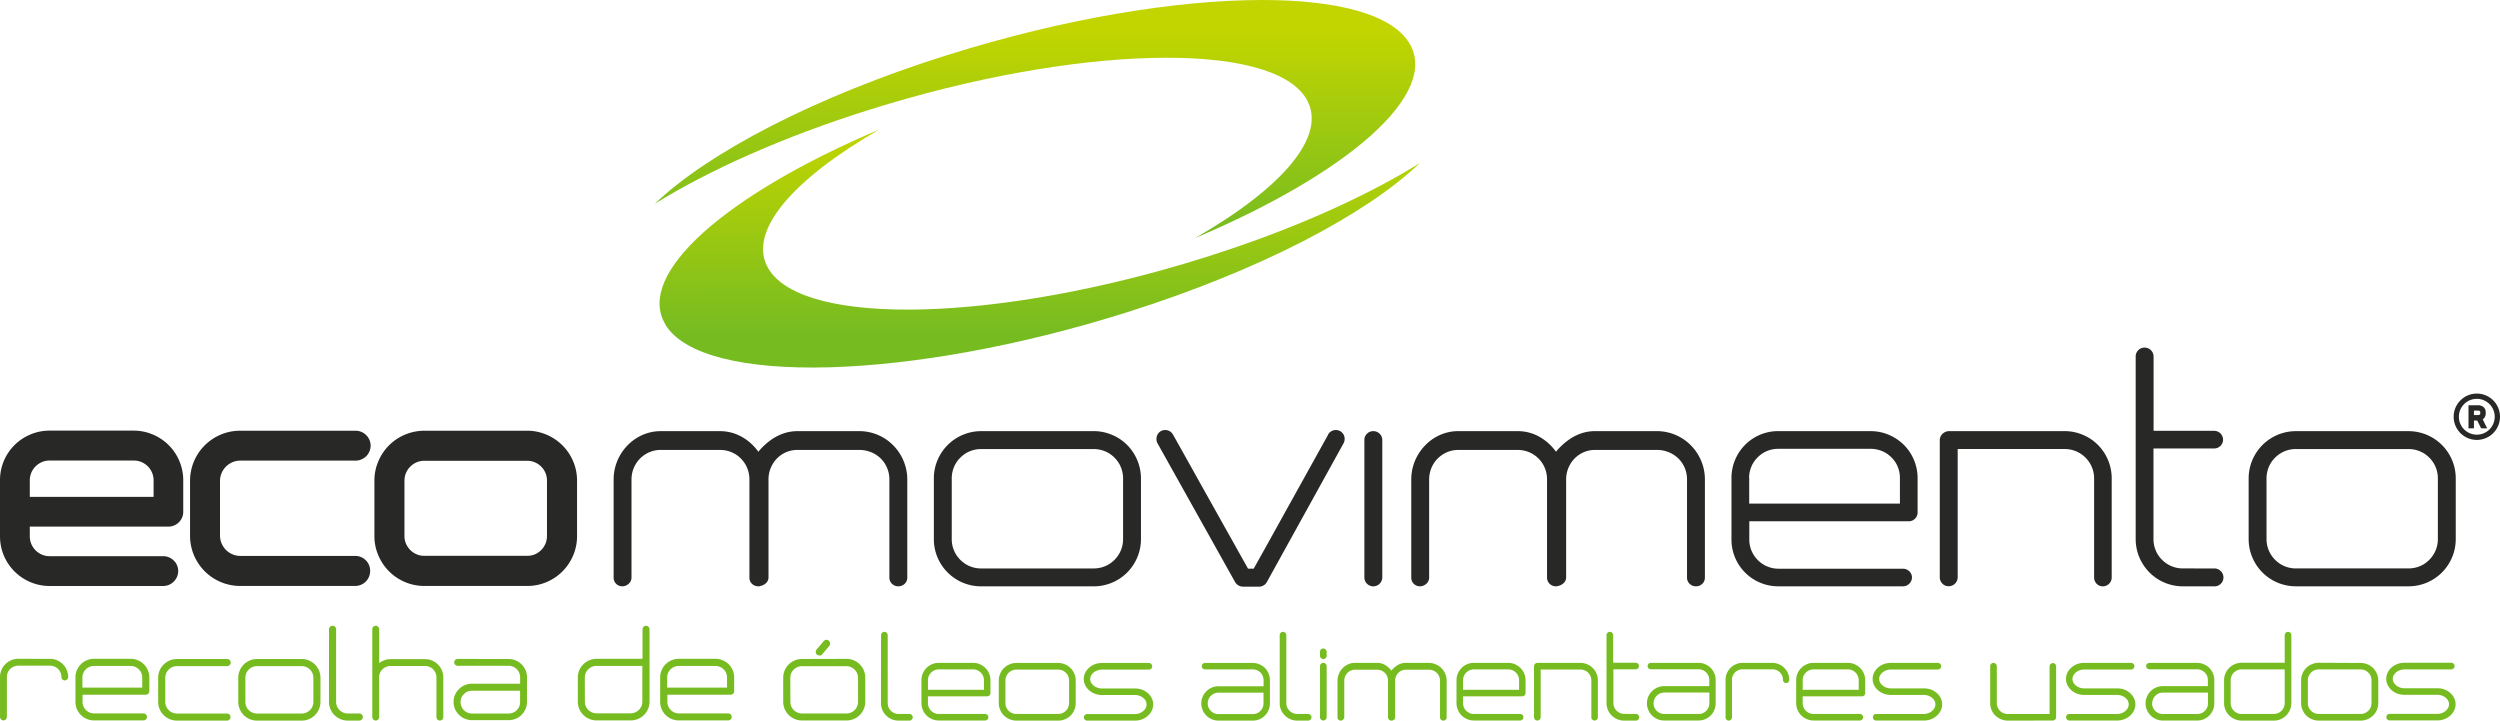 <?xml version="1.0" encoding="UTF-8" standalone="no"?>
<svg
   id="Layer_1"
   data-name="Layer 1"
   viewBox="0 0 875.05 252.238"
   version="1.1"
   sodipodi:docname="logo.svg"
   width="875.05"
   height="252.238"
   inkscape:version="1.2.1 (9c6d41e410, 2022-07-14)"
   xmlns:inkscape="http://www.inkscape.org/namespaces/inkscape"
   xmlns:sodipodi="http://sodipodi.sourceforge.net/DTD/sodipodi-0.dtd"
   xmlns:xlink="http://www.w3.org/1999/xlink"
   xmlns="http://www.w3.org/2000/svg"
   xmlns:svg="http://www.w3.org/2000/svg">
  <sodipodi:namedview
     id="namedview37"
     pagecolor="#505050"
     bordercolor="#ffffff"
     borderopacity="1"
     inkscape:showpageshadow="0"
     inkscape:pageopacity="0"
     inkscape:pagecheckerboard="true"
     inkscape:deskcolor="#505050"
     showgrid="false"
     showborder="true"
     inkscape:zoom="0.775"
     inkscape:cx="416.12903"
     inkscape:cy="310.96774"
     inkscape:window-width="1920"
     inkscape:window-height="1017"
     inkscape:window-x="-8"
     inkscape:window-y="-8"
     inkscape:window-maximized="1"
     inkscape:current-layer="Layer_1" />
  <defs
     id="defs16">
    <style
       id="style2">.cls-1{fill:none;}.cls-2{fill:#76bc21;}.cls-3,.cls-4{fill:#282827;}.cls-3{fill-rule:evenodd;}.cls-5{clip-path:url(#clip-path);}.cls-6{fill:url(#linear-gradient);}.cls-7{clip-path:url(#clip-path-2);}.cls-8{fill:url(#linear-gradient-2);}</style>
    <clipPath
       id="clip-path">
      <path
         class="cls-1"
         d="m 434.19,433.13 c -46.62,14.66 -83.79,34.2 -102.54,52.11 19.08,-11.83 45,-23.47 75.19,-32.94 71.89,-22.62 140.31,-24.38 152.8,-3.94 7.82,12.8 -8.17,31.29 -38.89,48.87 53.69,-22.67 85.82,-50.58 75,-68.27 -6.16,-10.08 -25.22,-15.06 -51.53,-15.06 -30,0 -69.51,6.49 -110,19.23"
         id="path4" />
    </clipPath>
    <linearGradient
       id="linear-gradient"
       x1="282.13"
       y1="695.47"
       x2="286.73"
       y2="695.47"
       gradientTransform="matrix(0,-15.56,-15.56,0,11288.13,4886.12)"
       gradientUnits="userSpaceOnUse">
      <stop
         offset="0"
         stop-color="#76bc21"
         id="stop7" />
      <stop
         offset="1"
         stop-color="#c2d500"
         id="stop9" />
    </linearGradient>
    <clipPath
       id="clip-path-2">
      <path
         class="cls-1"
         d="m 335.38,527.55 c 13.24,21.59 85.62,19.64 161.62,-4.36 46.6,-14.71 83.75,-34.3 102.47,-52.23 -19.06,11.85 -45,23.52 -75.14,33 -71.87,22.7 -140.28,24.55 -152.79,4.12 -7.84,-12.79 8.13,-31.29 38.83,-48.91 -53.67,22.73 -85.77,50.68 -74.94,68.35"
         id="path12" />
    </clipPath>
    <linearGradient
       id="linear-gradient-2"
       x1="280.41"
       y1="695.78"
       x2="285.02"
       y2="695.78"
       gradientTransform="matrix(0,-15.55,-15.55,0,11281.73,4891.29)"
       xlink:href="#linear-gradient" />
    <linearGradient
       inkscape:collect="always"
       xlink:href="#linear-gradient"
       id="linearGradient143"
       gradientUnits="userSpaceOnUse"
       gradientTransform="matrix(0,-15.56,-15.56,0,11288.13,4886.12)"
       x1="282.13"
       y1="695.47"
       x2="286.73"
       y2="695.47" />
  </defs>
  <path
     class="cls-2"
     d="m 290.13,224.26 a 1.26,1.26 0 0 0 -1.83,0.17 l -2.44,2.86 a 1.29,1.29 0 0 0 -0.29,0.6 1.33,1.33 0 0 0 0,0.66 1.23,1.23 0 0 0 0.37,0.56 1.49,1.49 0 0 0 0.61,0.29 1.38,1.38 0 0 0 0.67,0 1.17,1.17 0 0 0 0.55,-0.37 l 2.44,-2.86 a 1.42,1.42 0 0 0 0.32,-1 1.31,1.31 0 0 0 -0.44,-0.89 m -13.47,12.93 a 3.92,3.92 0 0 1 0.55,-2 4,4 0 0 1 1.47,-1.46 3.84,3.84 0 0 1 2,-0.56 h 15.67 a 3.84,3.84 0 0 1 2,0.56 4.11,4.11 0 0 1 1.47,1.46 4,4 0 0 1 0.55,2 v 8.45 a 4,4 0 0 1 -0.55,2.05 4.11,4.11 0 0 1 -1.47,1.46 4,4 0 0 1 -2,0.56 h -15.59 a 4.12,4.12 0 0 1 -3.51,-2 3.93,3.93 0 0 1 -0.55,-2.05 z m 4.06,-6.55 a 6.34,6.34 0 0 0 -2.54,0.52 6.52,6.52 0 0 0 -4,6 v 8.45 a 6.74,6.74 0 0 0 0.51,2.55 6.59,6.59 0 0 0 6,4 h 15.67 a 6.57,6.57 0 0 0 4.63,-1.93 6.57,6.57 0 0 0 1.92,-4.63 v -8.45 a 6.48,6.48 0 0 0 -0.52,-2.54 6.79,6.79 0 0 0 -1.4,-2.09 6.67,6.67 0 0 0 -2.09,-1.4 6.34,6.34 0 0 0 -2.54,-0.52 z m -47.16,6.44 a 4,4 0 0 1 0.55,-2 4.31,4.31 0 0 1 1.46,-1.45 4.05,4.05 0 0 1 2,-0.55 h 12.89 a 4.11,4.11 0 0 1 2.05,0.55 4.31,4.31 0 0 1 1.46,1.45 4.21,4.21 0 0 1 0.55,2 v 3.58 h -20.96 z m 4.06,-6.5 a 6.14,6.14 0 0 0 -2.54,0.52 6.31,6.31 0 0 0 -2.07,1.38 6.44,6.44 0 0 0 -1.39,2.08 6.2,6.2 0 0 0 -0.51,2.52 v 8.55 a 6.25,6.25 0 0 0 0.51,2.53 6.54,6.54 0 0 0 1.39,2.08 6.51,6.51 0 0 0 4.61,1.9 h 17.28 a 1.25,1.25 0 0 0 0.87,-0.36 1.19,1.19 0 0 0 0.38,-0.88 1.17,1.17 0 0 0 -0.38,-0.86 1.24,1.24 0 0 0 -0.87,-0.35 h -17.25 a 4.05,4.05 0 0 1 -2,-0.55 4.28,4.28 0 0 1 -1.46,-1.47 4,4 0 0 1 -0.55,-2 v -2.53 h 22.13 a 1.18,1.18 0 0 0 0.88,-0.36 1.16,1.16 0 0 0 0.36,-0.88 v -4.82 a 6.37,6.37 0 0 0 -0.51,-2.52 6.46,6.46 0 0 0 -1.4,-2.08 6.36,6.36 0 0 0 -2.08,-1.38 6,6 0 0 0 -2.51,-0.52 z m -32.88,6.55 a 4.05,4.05 0 0 1 2,-3.5 3.9,3.9 0 0 1 2,-0.56 h 16.13 v 12.51 a 3.94,3.94 0 0 1 -0.57,2.05 4,4 0 0 1 -1.46,1.46 4.17,4.17 0 0 1 -2.08,0.56 h -12 a 4.09,4.09 0 0 1 -2,-0.56 4.08,4.08 0 0 1 -2,-3.51 z m 20.2,-16.91 v 10.36 h -16.1 a 6.39,6.39 0 0 0 -2.55,0.52 6.57,6.57 0 0 0 -2.08,1.4 6.51,6.51 0 0 0 -1.92,4.63 v 8.45 a 6.74,6.74 0 0 0 0.51,2.55 6.49,6.49 0 0 0 1.41,2.08 6.52,6.52 0 0 0 4.63,1.93 h 12 a 6.55,6.55 0 0 0 2.54,-0.52 6.64,6.64 0 0 0 2.09,-1.41 6.46,6.46 0 0 0 1.4,-2.08 6.56,6.56 0 0 0 0.52,-2.55 v -25.32 a 1.23,1.23 0 0 0 -1.25,-1.24 1.1,1.1 0 0 0 -0.84,0.36 1.17,1.17 0 0 0 -0.35,0.88 m -63.72,25.49 a 3.9,3.9 0 0 1 0.54,-2 4,4 0 0 1 3.48,-2 h 16.83 v 4 a 3.93,3.93 0 0 1 -0.54,2 4.16,4.16 0 0 1 -1.43,1.43 4.05,4.05 0 0 1 -2,0.54 h -12.88 a 4,4 0 0 1 -2,-0.54 4.08,4.08 0 0 1 -1.43,-1.43 3.93,3.93 0 0 1 -0.54,-2 m -1,-15.13 a 1.21,1.21 0 0 0 -0.88,0.35 1.22,1.22 0 0 0 -0.36,0.85 1.21,1.21 0 0 0 1.24,1.2 h 17.83 a 4,4 0 0 1 2,0.55 4.08,4.08 0 0 1 1.45,1.44 4,4 0 0 1 0.55,2 v 2.28 h -16.82 a 6.4,6.4 0 0 0 -2.52,0.5 6.64,6.64 0 0 0 -2.05,1.37 6.39,6.39 0 0 0 -1.38,2 6.11,6.11 0 0 0 -0.52,2.5 6.26,6.26 0 0 0 0.51,2.49 6.16,6.16 0 0 0 1.37,2 6.37,6.37 0 0 0 4.55,1.9 h 12.89 a 6.52,6.52 0 0 0 2.49,-0.51 6.4,6.4 0 0 0 3.39,-3.42 6.24,6.24 0 0 0 0.5,-2.5 v -8.54 a 6.32,6.32 0 0 0 -0.5,-2.51 6.43,6.43 0 0 0 -5.92,-3.92 z m -27.53,6.46 a 3.94,3.94 0 0 1 2,-3.44 4,4 0 0 1 2,-0.54 h 12.1 a 4,4 0 0 1 2,0.54 3.94,3.94 0 0 1 1.42,1.42 3.81,3.81 0 0 1 0.55,2 V 251 a 1.24,1.24 0 0 0 0.36,0.86 1.2,1.2 0 0 0 1.69,0 1.24,1.24 0 0 0 0.36,-0.86 v -13.9 a 6.35,6.35 0 0 0 -0.51,-2.5 6.26,6.26 0 0 0 -1.37,-2 6.18,6.18 0 0 0 -2,-1.37 6,6 0 0 0 -2.49,-0.52 h -12.1 a 6,6 0 0 0 -2.13,0.38 6.85,6.85 0 0 0 -1.85,1 v -11.85 a 1.15,1.15 0 0 0 -0.36,-0.85 1.12,1.12 0 0 0 -0.84,-0.35 1.19,1.19 0 0 0 -0.86,0.35 1.22,1.22 0 0 0 -0.35,0.85 v 30.75 a 1.2,1.2 0 0 0 1.21,1.21 1.21,1.21 0 0 0 1.2,-1.21 z m -17.54,8.57 a 6.75,6.75 0 0 0 0.52,2.55 6.57,6.57 0 0 0 6,4 h 4.11 a 1.26,1.26 0 0 0 0.86,-0.38 1.24,1.24 0 0 0 0.38,-0.86 1.27,1.27 0 0 0 -0.38,-0.88 1.25,1.25 0 0 0 -0.86,-0.37 h -4.11 a 4.05,4.05 0 0 1 -2,-0.56 3.93,3.93 0 0 1 -1.46,-1.46 4,4 0 0 1 -0.56,-2.05 v -25.38 a 1.23,1.23 0 0 0 -0.37,-0.88 1.19,1.19 0 0 0 -0.87,-0.36 1.15,1.15 0 0 0 -0.88,0.36 1.19,1.19 0 0 0 -0.37,0.88 z m -29.26,-8.45 a 4.08,4.08 0 0 1 0.55,-2.05 4.14,4.14 0 0 1 1.46,-1.45 3.9,3.9 0 0 1 2.05,-0.56 h 15.67 a 3.9,3.9 0 0 1 2.05,0.56 4.06,4.06 0 0 1 1.46,1.45 4,4 0 0 1 0.55,2.05 v 8.45 a 3.93,3.93 0 0 1 -0.55,2.05 4,4 0 0 1 -1.46,1.46 4.09,4.09 0 0 1 -2.05,0.56 H 89.95 a 4.08,4.08 0 0 1 -3.51,-2 4,4 0 0 1 -0.55,-2.05 z m 4.06,-6.55 a 6.37,6.37 0 0 0 -2.54,0.52 6.51,6.51 0 0 0 -2.09,1.4 6.62,6.62 0 0 0 -1.4,2.09 6.48,6.48 0 0 0 -0.52,2.54 v 8.45 a 6.56,6.56 0 0 0 0.52,2.55 6.46,6.46 0 0 0 1.4,2.08 6.57,6.57 0 0 0 4.63,1.93 h 15.67 a 6.57,6.57 0 0 0 6.55,-6.56 v -8.45 a 6.48,6.48 0 0 0 -0.52,-2.54 6.62,6.62 0 0 0 -1.4,-2.09 6.51,6.51 0 0 0 -2.09,-1.4 6.34,6.34 0 0 0 -2.54,-0.52 z m -28,0 a 6.53,6.53 0 0 0 -2.58,0.52 6.88,6.88 0 0 0 -2.09,1.41 6.51,6.51 0 0 0 -1.92,4.66 v 8.37 a 6.51,6.51 0 0 0 1.92,4.67 6.88,6.88 0 0 0 2.09,1.41 6.71,6.71 0 0 0 2.58,0.52 h 17.5 a 1.25,1.25 0 0 0 0.88,-2.13 1.21,1.21 0 0 0 -0.88,-0.36 h -17.5 a 4.2,4.2 0 0 1 -2.08,-0.56 4.09,4.09 0 0 1 -1.46,-1.46 4,4 0 0 1 -0.56,-2.09 v -8.37 a 3.92,3.92 0 0 1 0.57,-2.08 4.11,4.11 0 0 1 1.47,-1.46 3.91,3.91 0 0 1 2.06,-0.56 h 17.57 a 1.28,1.28 0 0 0 1.25,-1.25 1.29,1.29 0 0 0 -0.37,-0.88 1.21,1.21 0 0 0 -0.88,-0.36 z m -33.1,6.43 a 4.11,4.11 0 0 1 0.55,-2 4.25,4.25 0 0 1 1.47,-1.45 4,4 0 0 1 2,-0.55 h 12.85 a 4.15,4.15 0 0 1 2.06,0.55 4.28,4.28 0 0 1 1.45,1.45 4,4 0 0 1 0.55,2 v 3.58 h -20.93 z m 4.06,-6.5 a 6.13,6.13 0 0 0 -2.53,0.52 6.21,6.21 0 0 0 -2.07,1.38 6.46,6.46 0 0 0 -1.4,2.08 6.37,6.37 0 0 0 -0.5,2.52 v 8.55 a 6.42,6.42 0 0 0 0.5,2.53 6.5,6.5 0 0 0 3.47,3.47 6.64,6.64 0 0 0 2.53,0.51 h 17.29 a 1.27,1.27 0 0 0 0.87,-0.36 1.22,1.22 0 0 0 0.37,-0.88 1.19,1.19 0 0 0 -0.37,-0.86 1.26,1.26 0 0 0 -0.87,-0.35 h -17.29 a 4,4 0 0 1 -2,-0.55 4.22,4.22 0 0 1 -1.47,-1.47 4,4 0 0 1 -0.55,-2 v -2.53 h 22.13 a 1.22,1.22 0 0 0 0.89,-0.36 1.24,1.24 0 0 0 0.36,-0.88 v -4.82 a 6.38,6.38 0 0 0 -0.52,-2.52 6.31,6.31 0 0 0 -1.4,-2.08 6.42,6.42 0 0 0 -2.07,-1.38 6.08,6.08 0 0 0 -2.52,-0.52 z m -26.57,0 a 6,6 0 0 0 -2.46,0.51 6.16,6.16 0 0 0 -2,1.36 6.25,6.25 0 0 0 -1.87,4.47 v 14 a 1.28,1.28 0 0 0 0.35,0.86 1.21,1.21 0 0 0 1.7,0 1.19,1.19 0 0 0 0.35,-0.86 v -14 a 3.94,3.94 0 0 1 2,-3.41 4,4 0 0 1 2,-0.53 H 17.52 a 4.12,4.12 0 0 1 2,0.53 3.9,3.9 0 0 1 1.43,1.42 3.8,3.8 0 0 1 0.54,2 1.26,1.26 0 0 0 0.35,0.86 1.2,1.2 0 0 0 0.81,0.35 1.21,1.21 0 0 0 1.21,-1.21 6.51,6.51 0 0 0 -0.5,-2.46 6.41,6.41 0 0 0 -3.37,-3.37 6,6 0 0 0 -2.48,-0.51 z m 835.25,1.38 a 7.32,7.32 0 0 0 -2.49,0.44 6.8,6.8 0 0 0 -2,1.21 5.71,5.71 0 0 0 -1.37,1.78 5.15,5.15 0 0 0 -0.51,2.2 5,5 0 0 0 0.51,2.17 5.56,5.56 0 0 0 1.37,1.77 6.59,6.59 0 0 0 2,1.21 7.57,7.57 0 0 0 2.49,0.44 h 11.57 a 4.49,4.49 0 0 1 2,0.46 3.88,3.88 0 0 1 1.48,1.18 2.81,2.81 0 0 1 0.56,1.66 2.86,2.86 0 0 1 -0.56,1.66 4,4 0 0 1 -1.48,1.23 4.37,4.37 0 0 1 -2,0.48 h -16.76 a 1.13,1.13 0 0 0 -1.13,1.12 1.14,1.14 0 0 0 0.33,0.83 1.11,1.11 0 0 0 0.8,0.34 h 16.76 a 6.92,6.92 0 0 0 2.48,-0.46 6.8,6.8 0 0 0 2,-1.22 5.68,5.68 0 0 0 1.36,-1.81 5,5 0 0 0 0.51,-2.17 5.07,5.07 0 0 0 -0.51,-2.19 5.42,5.42 0 0 0 -1.36,-1.77 6.55,6.55 0 0 0 -2,-1.2 7.14,7.14 0 0 0 -2.48,-0.43 h -11.57 a 4.74,4.74 0 0 1 -2,-0.46 3.86,3.86 0 0 1 -1.49,-1.19 2.64,2.64 0 0 1 0,-3.3 3.77,3.77 0 0 1 1.49,-1.19 4.74,4.74 0 0 1 2,-0.46 h 16.42 a 1.2,1.2 0 0 0 0.81,-0.35 1.15,1.15 0 0 0 0.35,-0.81 1.14,1.14 0 0 0 -0.35,-0.82 1.16,1.16 0 0 0 -0.81,-0.35 z m -33.79,6.13 a 3.83,3.83 0 0 1 0.51,-1.92 4,4 0 0 1 1.37,-1.36 3.78,3.78 0 0 1 1.92,-0.52 h 14.67 a 3.83,3.83 0 0 1 1.92,0.52 3.74,3.74 0 0 1 1.88,3.28 v 7.99 a 3.86,3.86 0 0 1 -0.51,1.91 3.91,3.91 0 0 1 -1.37,1.37 3.83,3.83 0 0 1 -1.92,0.52 h -14.67 a 3.78,3.78 0 0 1 -1.92,-0.52 3.91,3.91 0 0 1 -1.37,-1.37 3.76,3.76 0 0 1 -0.51,-1.91 z m 3.8,-6.13 a 6.05,6.05 0 0 0 -2.37,0.49 6,6 0 0 0 -2,1.31 6.2,6.2 0 0 0 -1.31,1.95 6,6 0 0 0 -0.49,2.38 v 7.99 a 5.93,5.93 0 0 0 0.49,2.38 6.2,6.2 0 0 0 1.31,1.95 6.32,6.32 0 0 0 2,1.32 6.23,6.23 0 0 0 2.37,0.48 h 14.67 a 6.32,6.32 0 0 0 2.38,-0.48 6.4,6.4 0 0 0 2,-1.32 6,6 0 0 0 1.31,-1.95 6.1,6.1 0 0 0 0.49,-2.38 v -7.92 a 6.14,6.14 0 0 0 -0.49,-2.38 6.1,6.1 0 0 0 -3.26,-3.26 6.14,6.14 0 0 0 -2.38,-0.49 z m -30.81,6.13 a 3.78,3.78 0 0 1 1.89,-3.28 3.78,3.78 0 0 1 1.92,-0.52 h 15.09 v 11.79 a 3.79,3.79 0 0 1 -1.9,3.28 3.83,3.83 0 0 1 -1.94,0.52 h -11.25 a 3.78,3.78 0 0 1 -1.92,-0.52 3.81,3.81 0 0 1 -1.89,-3.28 z m 18.9,-15.82 v 9.69 h -15.09 a 6.24,6.24 0 0 0 -4.34,1.8 6.37,6.37 0 0 0 -1.31,1.95 6,6 0 0 0 -0.48,2.38 v 7.99 a 5.92,5.92 0 0 0 0.48,2.38 6.37,6.37 0 0 0 1.31,1.95 6.44,6.44 0 0 0 2,1.32 6.24,6.24 0 0 0 2.38,0.48 h 11.25 a 6.28,6.28 0 0 0 2.38,-0.48 6.4,6.4 0 0 0 1.95,-1.32 6.2,6.2 0 0 0 1.31,-1.95 6.1,6.1 0 0 0 0.49,-2.38 v -23.77 a 1.13,1.13 0 0 0 -0.34,-0.83 1.07,1.07 0 0 0 -0.83,-0.34 1,1 0 0 0 -0.79,0.34 1.12,1.12 0 0 0 -0.33,0.83 m -46.41,23.85 a 3.82,3.82 0 0 1 0.51,-1.89 4,4 0 0 1 1.34,-1.35 3.78,3.78 0 0 1 1.92,-0.52 h 15.75 v 3.76 a 3.76,3.76 0 0 1 -0.51,1.89 3.85,3.85 0 0 1 -1.33,1.33 3.58,3.58 0 0 1 -1.88,0.51 h -12.11 a 3.56,3.56 0 0 1 -1.88,-0.51 3.88,3.88 0 0 1 -1.34,-1.33 3.76,3.76 0 0 1 -0.51,-1.89 m -0.93,-14.16 a 1.22,1.22 0 0 0 -0.83,0.33 1.12,1.12 0 0 0 -0.33,0.8 1.1,1.1 0 0 0 0.33,0.79 1.17,1.17 0 0 0 0.83,0.33 h 16.69 a 3.57,3.57 0 0 1 1.88,0.52 3.67,3.67 0 0 1 1.37,1.34 3.81,3.81 0 0 1 0.51,1.91 v 2.13 h -15.75 a 6.17,6.17 0 0 0 -2.36,0.47 6,6 0 0 0 -1.92,1.29 5.89,5.89 0 0 0 -1.3,1.91 6,6 0 0 0 -0.48,2.34 6.17,6.17 0 0 0 0.47,2.33 6,6 0 0 0 1.3,1.92 6.09,6.09 0 0 0 1.9,1.29 6,6 0 0 0 2.35,0.48 h 12.07 a 6.1,6.1 0 0 0 2.33,-0.47 6,6 0 0 0 1.89,-1.29 5.68,5.68 0 0 0 1.28,-1.91 6,6 0 0 0 0.47,-2.35 v -8.14 a 6.08,6.08 0 0 0 -0.47,-2.35 6.21,6.21 0 0 0 -1.28,-1.92 6.13,6.13 0 0 0 -4.26,-1.75 z m -22.85,0 a 7.24,7.24 0 0 0 -2.49,0.44 6.72,6.72 0 0 0 -2,1.21 5.86,5.86 0 0 0 -1.37,1.78 5.15,5.15 0 0 0 -0.51,2.2 5,5 0 0 0 0.51,2.17 5.7,5.7 0 0 0 1.37,1.77 6.53,6.53 0 0 0 2,1.21 7.48,7.48 0 0 0 2.49,0.44 h 11.56 a 4.56,4.56 0 0 1 2,0.46 3.92,3.92 0 0 1 1.47,1.18 2.75,2.75 0 0 1 0.56,1.66 2.79,2.79 0 0 1 -0.56,1.66 4,4 0 0 1 -1.47,1.23 4.45,4.45 0 0 1 -2,0.48 h -16.76 a 1.13,1.13 0 0 0 -1.13,1.12 1.18,1.18 0 0 0 0.33,0.83 1.15,1.15 0 0 0 0.8,0.34 h 16.76 a 7,7 0 0 0 2.49,-0.46 6.58,6.58 0 0 0 2,-1.22 5.74,5.74 0 0 0 1.38,-1.81 5,5 0 0 0 0.5,-2.17 5.06,5.06 0 0 0 -0.5,-2.19 5.48,5.48 0 0 0 -1.38,-1.77 6.34,6.34 0 0 0 -2,-1.2 7.23,7.23 0 0 0 -2.49,-0.43 h -11.54 a 4.78,4.78 0 0 1 -2.05,-0.46 3.94,3.94 0 0 1 -1.49,-1.19 2.64,2.64 0 0 1 0,-3.3 3.84,3.84 0 0 1 1.49,-1.19 4.78,4.78 0 0 1 2.05,-0.46 h 16.41 a 1.18,1.18 0 0 0 0.81,-0.35 1.12,1.12 0 0 0 0,-1.63 1.14,1.14 0 0 0 -0.81,-0.35 z m -10.98,20.18 a 1.19,1.19 0 0 0 0.83,-0.35 1.23,1.23 0 0 0 0.33,-0.82 v -17.81 a 1.19,1.19 0 0 0 -0.33,-0.81 1.15,1.15 0 0 0 -0.83,-0.31 1.1,1.1 0 0 0 -0.8,0.35 1.19,1.19 0 0 0 -0.33,0.81 c 0,1.29 0,2.59 0,3.91 0,1.32 0,2.58 0,3.82 0,1.24 0,2.4 0,3.48 v 2.84 c 0,0.81 0,1.44 0,1.9 v 0.7 h -14.67 a 3.81,3.81 0 0 1 -3.8,-3.8 v -12.92 a 1.18,1.18 0 0 0 -0.35,-0.82 1.14,1.14 0 0 0 -1.64,0 1.12,1.12 0 0 0 -0.33,0.82 v 12.91 a 5.92,5.92 0 0 0 0.48,2.38 6.2,6.2 0 0 0 1.31,1.95 6.44,6.44 0 0 0 2,1.32 6.23,6.23 0 0 0 2.37,0.48 z m -56.69,-20.18 a 7.3,7.3 0 0 0 -2.5,0.44 6.8,6.8 0 0 0 -2,1.21 5.86,5.86 0 0 0 -1.37,1.78 5,5 0 0 0 -0.5,2.2 4.9,4.9 0 0 0 0.5,2.17 5.7,5.7 0 0 0 1.37,1.77 6.59,6.59 0 0 0 2,1.21 7.54,7.54 0 0 0 2.5,0.44 h 11.56 a 4.56,4.56 0 0 1 2,0.46 3.92,3.92 0 0 1 1.47,1.18 2.82,2.82 0 0 1 0.57,1.66 2.87,2.87 0 0 1 -0.57,1.66 4,4 0 0 1 -1.47,1.23 4.45,4.45 0 0 1 -2,0.48 h -16.72 a 1.1,1.1 0 0 0 -0.8,0.33 1.14,1.14 0 0 0 -0.33,0.79 1.18,1.18 0 0 0 0.33,0.83 1.11,1.11 0 0 0 0.8,0.34 h 16.76 a 7,7 0 0 0 2.49,-0.46 6.75,6.75 0 0 0 2,-1.22 5.86,5.86 0 0 0 1.37,-1.81 4.87,4.87 0 0 0 0.5,-2.17 4.92,4.92 0 0 0 -0.5,-2.19 5.59,5.59 0 0 0 -1.37,-1.77 6.5,6.5 0 0 0 -2,-1.2 7.23,7.23 0 0 0 -2.49,-0.43 h -11.56 a 4.78,4.78 0 0 1 -2.05,-0.46 3.94,3.94 0 0 1 -1.49,-1.19 2.64,2.64 0 0 1 0,-3.3 3.84,3.84 0 0 1 1.49,-1.19 4.78,4.78 0 0 1 2.05,-0.46 h 16.41 a 1.25,1.25 0 0 0 0.82,-0.35 1.2,1.2 0 0 0 0.35,-0.81 1.18,1.18 0 0 0 -0.35,-0.82 1.2,1.2 0 0 0 -0.82,-0.35 z m -30.85,6.08 a 3.72,3.72 0 0 1 1.89,-3.28 3.77,3.77 0 0 1 1.91,-0.52 h 12 a 3.8,3.8 0 0 1 3.29,1.88 3.94,3.94 0 0 1 0.52,1.92 v 3.34 h -19.6 v -3.34 z m 3.8,-6.09 a 6,6 0 0 0 -2.36,0.48 6.17,6.17 0 0 0 -1.95,1.3 6.12,6.12 0 0 0 -1.78,4.31 v 8 a 6,6 0 0 0 0.48,2.37 6,6 0 0 0 1.3,1.94 6.17,6.17 0 0 0 1.95,1.3 6,6 0 0 0 2.36,0.48 h 16.19 a 1.15,1.15 0 0 0 0.81,-0.34 1.11,1.11 0 0 0 0.35,-0.83 1.08,1.08 0 0 0 -0.35,-0.79 1.14,1.14 0 0 0 -0.81,-0.33 h -16.19 a 3.67,3.67 0 0 1 -1.91,-0.52 3.72,3.72 0 0 1 -1.89,-3.28 v -2.37 h 20.72 a 1.13,1.13 0 0 0 1.16,-1.16 v -4.47 a 6.08,6.08 0 0 0 -1.79,-4.31 6.12,6.12 0 0 0 -1.94,-1.3 6,6 0 0 0 -2.36,-0.48 z m -24.87,0 a 5.71,5.71 0 0 0 -2.3,0.48 5.77,5.77 0 0 0 -1.89,1.27 6,6 0 0 0 -1.28,1.89 5.87,5.87 0 0 0 -0.46,2.3 v 13.15 a 1.06,1.06 0 0 0 0.33,0.8 1.13,1.13 0 0 0 1.92,-0.8 v -13.14 a 3.65,3.65 0 0 1 1.83,-3.19 3.63,3.63 0 0 1 1.85,-0.5 h 10.45 a 3.74,3.74 0 0 1 1.87,0.5 3.69,3.69 0 0 1 1.34,1.32 3.58,3.58 0 0 1 0.5,1.87 1.16,1.16 0 0 0 0.33,0.79 1,1 0 0 0 0.76,0.33 1.11,1.11 0 0 0 1.12,-1.12 5.87,5.87 0 0 0 -0.46,-2.3 6,6 0 0 0 -5.46,-3.64 z m -31.12,14.16 a 3.82,3.82 0 0 1 0.51,-1.89 3.93,3.93 0 0 1 1.34,-1.35 3.81,3.81 0 0 1 1.92,-0.52 h 15.75 v 3.76 a 3.7,3.7 0 0 1 -1.85,3.22 3.51,3.51 0 0 1 -1.88,0.51 h -12.06 a 3.53,3.53 0 0 1 -1.88,-0.51 3.88,3.88 0 0 1 -1.34,-1.33 3.76,3.76 0 0 1 -0.51,-1.89 m -0.93,-14.16 a 1.22,1.22 0 0 0 -0.83,0.33 1.12,1.12 0 0 0 -0.33,0.8 1.1,1.1 0 0 0 0.33,0.79 1.17,1.17 0 0 0 0.83,0.33 h 16.66 a 3.65,3.65 0 0 1 1.89,0.52 3.62,3.62 0 0 1 1.35,1.34 3.72,3.72 0 0 1 0.52,1.91 v 2.13 h -15.76 a 6.12,6.12 0 0 0 -2.35,0.47 5.8,5.8 0 0 0 -1.92,1.29 5.94,5.94 0 0 0 -1.79,4.25 5.81,5.81 0 0 0 0.48,2.33 5.93,5.93 0 0 0 1.28,1.92 6.25,6.25 0 0 0 1.91,1.29 5.91,5.91 0 0 0 2.35,0.48 h 12.06 a 6,6 0 0 0 2.33,-0.47 5.92,5.92 0 0 0 1.9,-1.29 5.68,5.68 0 0 0 1.28,-1.91 5.87,5.87 0 0 0 0.47,-2.35 v -8.14 a 5.91,5.91 0 0 0 -0.47,-2.35 6.21,6.21 0 0 0 -1.28,-1.92 6,6 0 0 0 -1.91,-1.27 6,6 0 0 0 -2.35,-0.48 z m -9.34,17.86 a 3.77,3.77 0 0 1 -1.91,-0.52 3.83,3.83 0 0 1 -1.37,-1.37 3.77,3.77 0 0 1 -0.52,-1.91 v -11.8 h 7.8 a 1.13,1.13 0 0 0 0.82,-0.33 1.1,1.1 0 0 0 0.34,-0.79 1.16,1.16 0 0 0 -1.16,-1.17 h -7.88 v -9.65 a 1.14,1.14 0 0 0 -0.35,-0.83 1.09,1.09 0 0 0 -0.81,-0.34 1.11,1.11 0 0 0 -0.84,0.34 1.16,1.16 0 0 0 -0.33,0.83 v 23.77 a 6.1,6.1 0 0 0 0.49,2.38 6.17,6.17 0 0 0 1.3,1.95 6.57,6.57 0 0 0 2,1.32 6.24,6.24 0 0 0 2.38,0.48 h 4.11 a 1.15,1.15 0 0 0 0.83,-0.34 1.1,1.1 0 0 0 0.33,-0.83 1.12,1.12 0 0 0 -0.33,-0.81 1.15,1.15 0 0 0 -0.83,-0.35 z m -30.42,-17.85 a 1.27,1.27 0 0 0 -0.82,0.36 1.11,1.11 0 0 0 -0.34,0.81 v 17.84 a 1.11,1.11 0 0 0 0.34,0.83 1.12,1.12 0 0 0 0.82,0.34 1.18,1.18 0 0 0 1.17,-1.17 v -16.68 h 13.89 a 3.92,3.92 0 0 1 1.95,0.52 3.84,3.84 0 0 1 1.89,3.28 v 12.88 a 1.14,1.14 0 0 0 0.33,0.83 1.1,1.1 0 0 0 0.79,0.34 1.16,1.16 0 0 0 1.17,-1.17 v -12.88 a 6.13,6.13 0 0 0 -0.48,-2.38 6,6 0 0 0 -1.31,-1.95 6.1,6.1 0 0 0 -1.94,-1.31 6.2,6.2 0 0 0 -2.4,-0.49 z m -26,6.08 a 3.83,3.83 0 0 1 0.51,-1.92 3.87,3.87 0 0 1 3.29,-1.88 h 12 a 3.78,3.78 0 0 1 1.92,0.52 3.88,3.88 0 0 1 1.37,1.36 3.94,3.94 0 0 1 0.52,1.92 v 3.34 h -19.61 z m 3.8,-6.09 a 6.08,6.08 0 0 0 -4.31,1.78 5.91,5.91 0 0 0 -1.3,1.94 6.05,6.05 0 0 0 -0.49,2.37 v 8 a 6.05,6.05 0 0 0 0.49,2.37 5.81,5.81 0 0 0 1.3,1.94 6.08,6.08 0 0 0 4.31,1.78 h 16.18 a 1.15,1.15 0 0 0 0.81,-0.34 1.11,1.11 0 0 0 0.35,-0.83 1.08,1.08 0 0 0 -0.35,-0.79 1.14,1.14 0 0 0 -0.81,-0.33 h -16.18 a 3.62,3.62 0 0 1 -1.91,-0.52 3.75,3.75 0 0 1 -1.38,-1.36 3.83,3.83 0 0 1 -0.51,-1.92 v -2.37 h 20.71 a 1.14,1.14 0 0 0 0.83,-0.33 1.18,1.18 0 0 0 0.34,-0.83 v -4.47 a 6.19,6.19 0 0 0 -1.79,-4.31 6.48,6.48 0 0 0 -1.94,-1.3 6,6 0 0 0 -2.37,-0.48 z m -23.87,0 a 5.88,5.88 0 0 0 -1.92,0.35 6.55,6.55 0 0 0 -1.69,1 8.11,8.11 0 0 0 -1.43,1.38 6.92,6.92 0 0 0 -1.32,-1.38 6.28,6.28 0 0 0 -1.67,-1 6.15,6.15 0 0 0 -2,-0.35 h -7.75 a 6,6 0 0 0 -4.3,1.86 6.43,6.43 0 0 0 -1.8,4.43 v 12.8 a 1.13,1.13 0 0 0 1.13,1.13 1.18,1.18 0 0 0 0.58,-0.16 1.06,1.06 0 0 0 0.44,-0.4 1,1 0 0 0 0.22,-0.57 v -12.79 a 3.89,3.89 0 0 1 0.52,-2 3.77,3.77 0 0 1 1.35,-1.37 3.64,3.64 0 0 1 1.9,-0.52 h 7.75 a 3.73,3.73 0 0 1 1.94,0.52 3.77,3.77 0 0 1 1.35,1.37 3.88,3.88 0 0 1 0.51,2 v 12.79 a 1.12,1.12 0 0 0 0.35,0.8 1.15,1.15 0 0 0 0.82,0.33 h 0.11 a 0.1,0.1 0 0 0 0.08,0 1.49,1.49 0 0 0 0.79,-0.37 1,1 0 0 0 0.34,-0.72 v -12.83 a 4,4 0 0 1 0.51,-2 3.88,3.88 0 0 1 1.33,-1.37 3.59,3.59 0 0 1 1.88,-0.52 h 8.08 a 3.93,3.93 0 0 1 2,0.52 3.7,3.7 0 0 1 1.38,1.37 3.8,3.8 0 0 1 0.53,2 v 12.79 a 1.1,1.1 0 0 0 0.33,0.8 1.18,1.18 0 0 0 0.83,0.33 1.15,1.15 0 0 0 0.82,-0.33 1.07,1.07 0 0 0 0.34,-0.8 v -12.79 a 6.27,6.27 0 0 0 -1.81,-4.43 6.11,6.11 0 0 0 -2,-1.35 6.28,6.28 0 0 0 -2.45,-0.51 z m -30,-2.48 a 1.19,1.19 0 0 0 0.33,0.81 1.15,1.15 0 0 0 1.65,0 1.16,1.16 0 0 0 0.35,-0.81 v -1.36 a 1.11,1.11 0 0 0 -0.35,-0.82 1.16,1.16 0 0 0 -2,0.82 z m 1.16,2.48 a 1.2,1.2 0 0 0 -0.83,0.33 1.16,1.16 0 0 0 -0.33,0.8 v 17.88 a 1.18,1.18 0 0 0 0.33,0.83 1.16,1.16 0 0 0 0.83,0.34 1.17,1.17 0 0 0 0.82,-0.34 1.15,1.15 0 0 0 0.35,-0.83 v -17.87 a 1.14,1.14 0 0 0 -0.35,-0.8 1.21,1.21 0 0 0 -0.82,-0.33 m -15.27,14.08 a 5.92,5.92 0 0 0 0.48,2.38 6.06,6.06 0 0 0 1.32,1.95 6.08,6.08 0 0 0 4.33,1.8 h 3.84 a 1.18,1.18 0 0 0 0.81,-0.35 1.16,1.16 0 0 0 0.35,-0.82 1.14,1.14 0 0 0 -0.35,-0.81 1.18,1.18 0 0 0 -0.81,-0.35 h -3.84 a 3.85,3.85 0 0 1 -3.29,-1.89 3.87,3.87 0 0 1 -0.52,-1.91 v -23.77 a 1.16,1.16 0 0 0 -1.15,-1.17 1.14,1.14 0 0 0 -1.17,1.17 z m -25.19,0.11 a 3.72,3.72 0 0 1 0.52,-1.89 3.77,3.77 0 0 1 1.34,-1.35 3.71,3.71 0 0 1 1.9,-0.52 h 15.76 v 3.76 a 3.76,3.76 0 0 1 -0.51,1.89 3.85,3.85 0 0 1 -1.33,1.33 3.58,3.58 0 0 1 -1.88,0.51 h -12.07 a 3.59,3.59 0 0 1 -1.89,-0.51 3.82,3.82 0 0 1 -1.32,-1.33 3.67,3.67 0 0 1 -0.52,-1.89 m -0.93,-14.16 a 1.17,1.17 0 0 0 -0.82,0.33 1.05,1.05 0 0 0 -0.34,0.8 1,1 0 0 0 0.34,0.79 1.13,1.13 0 0 0 0.82,0.33 h 16.72 a 3.57,3.57 0 0 1 1.88,0.52 3.5,3.5 0 0 1 1.36,1.34 3.81,3.81 0 0 1 0.52,1.91 v 2.13 h -15.76 a 6.2,6.2 0 0 0 -2.35,0.47 6.12,6.12 0 0 0 -1.92,1.29 5.92,5.92 0 0 0 -1.77,4.25 5.81,5.81 0 0 0 0.47,2.33 6,6 0 0 0 1.29,1.92 6.09,6.09 0 0 0 1.9,1.29 6,6 0 0 0 2.35,0.48 h 12.03 a 6,6 0 0 0 2.32,-0.47 5.82,5.82 0 0 0 1.9,-1.29 5.68,5.68 0 0 0 1.28,-1.91 6.05,6.05 0 0 0 0.48,-2.35 v -8.14 a 6.09,6.09 0 0 0 -0.48,-2.35 6.21,6.21 0 0 0 -1.28,-1.92 6,6 0 0 0 -1.91,-1.27 5.91,5.91 0 0 0 -2.35,-0.48 z m -36.08,0 a 7.28,7.28 0 0 0 -2.49,0.44 6.56,6.56 0 0 0 -2,1.21 5.74,5.74 0 0 0 -1.38,1.78 5,5 0 0 0 -0.5,2.2 4.9,4.9 0 0 0 0.5,2.17 5.59,5.59 0 0 0 1.38,1.77 6.37,6.37 0 0 0 2,1.21 7.53,7.53 0 0 0 2.49,0.44 h 11.56 a 4.49,4.49 0 0 1 2,0.46 3.88,3.88 0 0 1 1.48,1.18 2.75,2.75 0 0 1 0.56,1.66 2.79,2.79 0 0 1 -0.56,1.66 4,4 0 0 1 -1.48,1.23 4.37,4.37 0 0 1 -2,0.48 h -16.76 a 1.13,1.13 0 0 0 -1.13,1.12 1.18,1.18 0 0 0 0.33,0.83 1.15,1.15 0 0 0 0.8,0.34 h 16.76 a 7,7 0 0 0 2.49,-0.46 6.75,6.75 0 0 0 2,-1.22 5.86,5.86 0 0 0 1.37,-1.81 4.87,4.87 0 0 0 0.5,-2.17 4.92,4.92 0 0 0 -0.5,-2.19 5.59,5.59 0 0 0 -1.37,-1.77 6.5,6.5 0 0 0 -2,-1.2 7.23,7.23 0 0 0 -2.49,-0.43 h -11.56 a 4.78,4.78 0 0 1 -2.05,-0.46 3.94,3.94 0 0 1 -1.49,-1.19 2.64,2.64 0 0 1 0,-3.3 3.84,3.84 0 0 1 1.49,-1.19 4.78,4.78 0 0 1 2.05,-0.46 h 16.41 a 1.18,1.18 0 0 0 0.81,-0.35 1.12,1.12 0 0 0 0,-1.63 1.14,1.14 0 0 0 -0.81,-0.35 z m -33.8,6.13 a 3.83,3.83 0 0 1 0.52,-1.92 3.88,3.88 0 0 1 1.37,-1.36 3.78,3.78 0 0 1 1.92,-0.52 h 14.66 a 3.78,3.78 0 0 1 1.92,0.52 3.88,3.88 0 0 1 1.37,1.36 3.83,3.83 0 0 1 0.51,1.92 v 7.92 a 3.76,3.76 0 0 1 -0.51,1.91 3.83,3.83 0 0 1 -1.37,1.37 3.78,3.78 0 0 1 -1.92,0.52 h -14.66 a 3.78,3.78 0 0 1 -1.92,-0.52 3.83,3.83 0 0 1 -1.37,-1.37 3.77,3.77 0 0 1 -0.52,-1.91 z m 3.81,-6.13 a 6.24,6.24 0 0 0 -4.34,1.8 6.19,6.19 0 0 0 -1.8,4.33 v 7.92 a 6.1,6.1 0 0 0 0.49,2.38 6.2,6.2 0 0 0 1.31,1.95 6.44,6.44 0 0 0 2,1.32 6.24,6.24 0 0 0 2.38,0.48 h 14.66 a 6.08,6.08 0 0 0 4.33,-1.8 6.08,6.08 0 0 0 1.76,-4.33 v -7.92 a 6.13,6.13 0 0 0 -0.48,-2.38 6.06,6.06 0 0 0 -1.32,-1.95 5.93,5.93 0 0 0 -1.95,-1.31 6.1,6.1 0 0 0 -2.38,-0.49 z m -30.93,6.05 a 3.74,3.74 0 0 1 0.52,-1.92 3.83,3.83 0 0 1 3.28,-1.88 h 12 a 3.81,3.81 0 0 1 1.92,0.52 3.88,3.88 0 0 1 1.37,1.36 3.94,3.94 0 0 1 0.52,1.92 v 3.34 h -19.6 v -3.34 z m 3.8,-6.09 a 6,6 0 0 0 -2.37,0.48 6,6 0 0 0 -3.24,3.24 6,6 0 0 0 -0.47,2.37 v 8 a 6,6 0 0 0 0.48,2.37 6.12,6.12 0 0 0 1.3,1.94 6.24,6.24 0 0 0 1.94,1.3 6,6 0 0 0 2.37,0.48 h 16.18 a 1.12,1.12 0 0 0 0.81,-0.34 1,1 0 0 0 0.35,-0.83 1,1 0 0 0 -0.35,-0.79 1.11,1.11 0 0 0 -0.81,-0.33 h -16.19 a 3.67,3.67 0 0 1 -1.91,-0.52 3.8,3.8 0 0 1 -1.37,-1.36 3.74,3.74 0 0 1 -0.52,-1.92 v -2.37 h 20.72 a 1.15,1.15 0 0 0 0.83,-0.33 1.13,1.13 0 0 0 0.33,-0.83 v -4.47 a 6.08,6.08 0 0 0 -1.79,-4.31 6.19,6.19 0 0 0 -1.93,-1.3 6,6 0 0 0 -2.37,-0.48 z m -20.25,14.09 a 6.09,6.09 0 0 0 0.48,2.38 6.22,6.22 0 0 0 1.32,1.95 6.4,6.4 0 0 0 1.95,1.32 6.28,6.28 0 0 0 2.38,0.48 h 3.84 a 1.16,1.16 0 0 0 0.81,-0.35 1.2,1.2 0 0 0 0.35,-0.82 1.18,1.18 0 0 0 -0.35,-0.81 1.16,1.16 0 0 0 -0.81,-0.35 h -3.8 a 3.81,3.81 0 0 1 -1.92,-0.52 3.91,3.91 0 0 1 -1.37,-1.37 3.86,3.86 0 0 1 -0.51,-1.91 v -23.77 a 1.14,1.14 0 0 0 -0.35,-0.83 1.17,1.17 0 0 0 -1.65,0 1.08,1.08 0 0 0 -0.33,0.83 z"
     id="path18" />
  <path
     class="cls-3"
     d="m 141.57,168.22 v 19.44 a 6.64,6.64 0 0 0 0.95,3.44 7,7 0 0 0 2.52,2.52 6.68,6.68 0 0 0 3.48,0.93 h 36 a 6.76,6.76 0 0 0 3.51,-0.93 7.13,7.13 0 0 0 2.49,-2.52 6.75,6.75 0 0 0 0.93,-3.48 v -19.4 a 6.79,6.79 0 0 0 -0.93,-3.49 7.18,7.18 0 0 0 -2.51,-2.51 6.79,6.79 0 0 0 -3.49,-0.93 h -36 a 6.72,6.72 0 0 0 -3.48,0.93 7,7 0 0 0 -2.52,2.51 6.7,6.7 0 0 0 -0.94,3.49 m -131.14,5.7 h 43.32 v -1.51 c 0,-1.42 0,-2.84 0,-4.27 a 6.83,6.83 0 0 0 -0.94,-3.5 6.94,6.94 0 0 0 -2.51,-2.51 6.78,6.78 0 0 0 -3.48,-0.93 h -29.44 a 6.73,6.73 0 0 0 -3.49,0.93 6.92,6.92 0 0 0 -2.53,2.51 6.83,6.83 0 0 0 -0.94,3.5 v 5.78 z M 148.52,150.76 h 36 a 17.22,17.22 0 0 1 6.79,1.39 17.44,17.44 0 0 1 9.29,9.28 17.21,17.21 0 0 1 1.38,6.79 v 19.44 a 17.18,17.18 0 0 1 -1.38,6.79 17.41,17.41 0 0 1 -9.29,9.29 17.22,17.22 0 0 1 -6.79,1.36 h -36 a 17.47,17.47 0 0 1 -16.08,-10.68 17,17 0 0 1 -1.39,-6.79 v -19.41 a 17,17 0 0 1 1.39,-6.79 17.81,17.81 0 0 1 3.72,-5.55 17.63,17.63 0 0 1 12.36,-5.12 m -20.49,45.34 a 5.15,5.15 0 0 1 1.53,3.69 v 0.08 a 5.24,5.24 0 0 1 -5.21,5.23 H 84.08 a 17.56,17.56 0 0 1 -17.56,-17.54 V 168.3 a 17.53,17.53 0 0 1 17.56,-17.54 h 40.44 a 5.28,5.28 0 0 1 5.21,5.17 v 0.17 a 5.29,5.29 0 0 1 -1.55,3.59 v 0 a 5.39,5.39 0 0 1 -3.58,1.54 H 84.08 a 6.85,6.85 0 0 0 -3.51,0.95 7.3,7.3 0 0 0 -2.56,2.53 7,7 0 0 0 -1,3.55 v 19.22 a 7,7 0 0 0 1,3.59 6.84,6.84 0 0 0 2.5,2.51 7,7 0 0 0 3.57,1 h 40.27 a 5.14,5.14 0 0 1 3.68,1.53 M 10.43,184.33 v 3.39 a 6.77,6.77 0 0 0 0.94,3.49 7.05,7.05 0 0 0 2.53,2.53 6.71,6.71 0 0 0 3.46,0.93 h 39.8 a 5.28,5.28 0 0 1 3.61,1.48 5,5 0 0 1 1.6,3.63 v 0.12 a 5.12,5.12 0 0 1 -1.58,3.7 5.21,5.21 0 0 1 -3.63,1.51 h -39.8 A 17.36,17.36 0 0 1 1.8908416e-4,187.74 V 168.1 A 17.26,17.26 0 0 1 10.59,152.1 a 17.14,17.14 0 0 1 6.77,-1.37 h 29.46 a 17,17 0 0 1 6.7,1.37 17.28,17.28 0 0 1 9.24,9.22 17.16,17.16 0 0 1 1.38,6.78 v 11 a 5.12,5.12 0 0 1 -1.5,3.68 5.2,5.2 0 0 1 -3.72,1.55 z"
     id="path20" />
  <path
     class="cls-4"
     d="m 793.33,167.41 a 10.24,10.24 0 0 1 1.4,-5.17 10.66,10.66 0 0 1 3.69,-3.68 10.19,10.19 0 0 1 5.15,-1.38 h 39.49 a 10.35,10.35 0 0 1 5.17,1.38 10.77,10.77 0 0 1 3.67,3.68 10.24,10.24 0 0 1 1.4,5.17 v 21.31 a 10.14,10.14 0 0 1 -1.4,5.15 10.57,10.57 0 0 1 -3.67,3.7 10.36,10.36 0 0 1 -5.17,1.39 h -39.49 a 10.2,10.2 0 0 1 -5.15,-1.39 10.46,10.46 0 0 1 -3.69,-3.7 10.14,10.14 0 0 1 -1.4,-5.15 z m 10.24,-16.5 a 16.55,16.55 0 0 0 -16.5,16.5 v 21.31 a 16.36,16.36 0 0 0 1.31,6.41 16.49,16.49 0 0 0 15.19,10.09 h 39.49 a 16.53,16.53 0 0 0 6.41,-1.3 16.49,16.49 0 0 0 8.79,-8.79 16.35,16.35 0 0 0 1.3,-6.41 v -21.31 a 16.52,16.52 0 0 0 -4.84,-11.66 16.59,16.59 0 0 0 -11.66,-4.84 z m -524.55,0 a 15.38,15.38 0 0 0 -5.17,0.94 17.81,17.81 0 0 0 -4.56,2.55 22.56,22.56 0 0 0 -3.85,3.72 18.41,18.41 0 0 0 -3.55,-3.72 16.72,16.72 0 0 0 -4.51,-2.55 16,16 0 0 0 -5.31,-0.94 h -20.89 a 15.8,15.8 0 0 0 -6.36,1.36 16.57,16.57 0 0 0 -5.21,3.66 17.15,17.15 0 0 0 -4.83,11.91 v 34.36 a 3,3 0 0 0 0.88,2.14 3,3 0 0 0 2.15,0.88 3.21,3.21 0 0 0 1.58,-0.41 3.18,3.18 0 0 0 1.18,-1.09 2.81,2.81 0 0 0 0.47,-1.52 v -34.37 a 10.39,10.39 0 0 1 1.4,-5.24 10.09,10.09 0 0 1 3.65,-3.69 9.86,9.86 0 0 1 5.09,-1.41 h 20.89 a 10.2,10.2 0 0 1 8.86,5.1 10.37,10.37 0 0 1 1.38,5.24 v 34.37 a 3,3 0 0 0 0.9,2.14 3.13,3.13 0 0 0 2.23,0.88 1.32,1.32 0 0 0 0.29,0 0.27,0.27 0 0 0 0.23,-0.08 4,4 0 0 0 2.11,-1 2.69,2.69 0 0 0 0.92,-1.93 v -34.38 a 10.37,10.37 0 0 1 1.38,-5.24 10.06,10.06 0 0 1 3.58,-3.69 9.81,9.81 0 0 1 5.07,-1.41 h 21.73 a 10.86,10.86 0 0 1 5.43,1.41 10,10 0 0 1 3.73,3.69 10.28,10.28 0 0 1 1.39,5.24 v 34.37 a 3,3 0 0 0 0.91,2.14 3.25,3.25 0 0 0 4.45,0 3,3 0 0 0 0.91,-2.14 v -34.37 a 17,17 0 0 0 -4.88,-11.91 16.45,16.45 0 0 0 -5.34,-3.66 16.82,16.82 0 0 0 -6.6,-1.36 z m 64.35,0 a 16.33,16.33 0 0 0 -6.41,1.32 16.08,16.08 0 0 0 -5.25,3.53 16.53,16.53 0 0 0 -3.54,5.26 16.09,16.09 0 0 0 -1.3,6.4 v 21.31 a 16.17,16.17 0 0 0 1.3,6.41 16.49,16.49 0 0 0 8.79,8.79 16.49,16.49 0 0 0 6.41,1.3 h 39.48 a 16.49,16.49 0 0 0 6.41,-1.3 16.4,16.4 0 0 0 8.79,-8.79 16.36,16.36 0 0 0 1.31,-6.41 v -21.32 a 16.64,16.64 0 0 0 -4.84,-11.66 16,16 0 0 0 -5.26,-3.53 16.33,16.33 0 0 0 -6.41,-1.32 z m -10.24,16.51 a 10.33,10.33 0 0 1 1.39,-5.17 10.83,10.83 0 0 1 3.69,-3.68 10.34,10.34 0 0 1 5.16,-1.39 h 39.48 a 10.47,10.47 0 0 1 5.18,1.39 10.77,10.77 0 0 1 3.67,3.68 10.24,10.24 0 0 1 1.4,5.17 v 21.31 a 10.11,10.11 0 0 1 -1.4,5.15 10.46,10.46 0 0 1 -3.67,3.69 10.27,10.27 0 0 1 -5.18,1.4 h -39.48 a 10.15,10.15 0 0 1 -5.16,-1.4 10.52,10.52 0 0 1 -3.69,-3.69 10.2,10.2 0 0 1 -1.39,-5.15 z m 131.73,-15.25 -9.11,16.42 c -2.59,4.68 -4.84,8.7 -6.7,12.06 -1.86,3.36 -3.41,6.16 -4.65,8.39 -1.24,2.23 -2.22,4 -3,5.38 -0.78,1.38 -1.3,2.35 -1.67,3 -0.37,0.65 -0.62,1.12 -0.75,1.33 -0.13,0.21 -0.17,0.31 -0.15,0.29 h -2 c 0,0 -0.05,-0.08 -0.16,-0.29 -0.11,-0.21 -0.36,-0.67 -0.74,-1.33 -0.38,-0.66 -0.94,-1.68 -1.69,-3 l -3,-5.38 q -1.89,-3.34 -4.71,-8.39 -2.82,-5.05 -6.75,-12.06 -3.91,-7.05 -9.18,-16.42 a 3.11,3.11 0 0 0 -1.86,-1.53 3.23,3.23 0 0 0 -2.42,0.27 3.1,3.1 0 0 0 -1.43,1.87 3.34,3.34 0 0 0 0.28,2.42 l 27.16,48.57 a 3.19,3.19 0 0 0 2.72,1.57 h 5.64 a 3.06,3.06 0 0 0 1.6,-0.44 2.87,2.87 0 0 0 1.11,-1.13 l 26.85,-48.57 a 3.3,3.3 0 0 0 0.3,-2.42 3.17,3.17 0 0 0 -1.45,-1.87 3.23,3.23 0 0 0 -2.42,-0.27 3.11,3.11 0 0 0 -1.86,1.53 m 15.87,-1.26 a 3.09,3.09 0 0 0 -2.22,0.9 2.94,2.94 0 0 0 -0.91,2.14 v 48.15 a 3.11,3.11 0 0 0 3.13,3.13 3.11,3.11 0 0 0 2.2,-0.91 3.15,3.15 0 0 0 0.94,-2.22 v -48.16 a 3.05,3.05 0 0 0 -0.94,-2.14 3.19,3.19 0 0 0 -2.2,-0.9 m 77.52,0 a 15.38,15.38 0 0 0 -5.17,0.94 17.64,17.64 0 0 0 -4.56,2.55 22.56,22.56 0 0 0 -3.85,3.72 18.46,18.46 0 0 0 -3.56,-3.72 16.67,16.67 0 0 0 -4.5,-2.55 16,16 0 0 0 -5.31,-0.94 h -20.9 a 15.84,15.84 0 0 0 -6.36,1.36 16.37,16.37 0 0 0 -5.19,3.66 17.1,17.1 0 0 0 -4.84,11.91 v 34.37 a 3,3 0 0 0 0.88,2.14 3,3 0 0 0 2.14,0.88 3.22,3.22 0 0 0 1.59,-0.41 3.37,3.37 0 0 0 1.19,-1.09 3,3 0 0 0 0.46,-1.52 v -34.37 a 10.48,10.48 0 0 1 1.39,-5.24 10.2,10.2 0 0 1 3.66,-3.69 9.85,9.85 0 0 1 5.08,-1.41 h 20.9 a 10.2,10.2 0 0 1 8.86,5.1 10.26,10.26 0 0 1 1.37,5.24 v 34.37 a 3.06,3.06 0 0 0 0.91,2.14 3.13,3.13 0 0 0 2.23,0.88 1.46,1.46 0 0 0 0.3,0 0.26,0.26 0 0 0 0.22,-0.08 4,4 0 0 0 2.11,-1 2.69,2.69 0 0 0 0.92,-1.93 v -34.38 a 10.37,10.37 0 0 1 1.38,-5.24 10,10 0 0 1 3.58,-3.69 9.79,9.79 0 0 1 5.07,-1.41 h 21.73 a 10.84,10.84 0 0 1 5.43,1.41 10,10 0 0 1 3.73,3.69 10.28,10.28 0 0 1 1.39,5.24 v 34.37 a 3,3 0 0 0 0.9,2.14 3.16,3.16 0 0 0 2.23,0.88 3.13,3.13 0 0 0 2.23,-0.88 3,3 0 0 0 0.9,-2.14 v -34.37 a 16.95,16.95 0 0 0 -4.87,-11.91 16.56,16.56 0 0 0 -5.34,-3.66 16.86,16.86 0 0 0 -6.6,-1.36 z m 64.24,0 a 16.3,16.3 0 0 0 -15.11,10 16.35,16.35 0 0 0 -1.29,6.39 v 21.52 a 16.35,16.35 0 0 0 16.47,16.41 h 43.56 a 3.08,3.08 0 0 0 2.2,-0.91 3,3 0 0 0 0.94,-2.22 2.91,2.91 0 0 0 -0.94,-2.14 3.19,3.19 0 0 0 -2.2,-0.89 h -43.56 a 10.2,10.2 0 0 1 -5.15,-1.39 10.36,10.36 0 0 1 -3.69,-3.69 10,10 0 0 1 -1.39,-5.15 v -6.37 h 55.77 a 3.09,3.09 0 0 0 3.14,-3.14 v -12 a 16.48,16.48 0 0 0 -4.82,-11.62 16.65,16.65 0 0 0 -5.23,-3.49 16,16 0 0 0 -6.35,-1.3 z m -10.23,16.41 a 10.13,10.13 0 0 1 1.39,-5.17 10.49,10.49 0 0 1 3.69,-3.68 10.2,10.2 0 0 1 5.22,-1.36 h 32.28 a 10.33,10.33 0 0 1 5.17,1.39 10.71,10.71 0 0 1 3.65,3.61 10.33,10.33 0 0 1 1.39,5.17 v 9 h -52.75 v -9 z m 69.88,-16.41 a 3.51,3.51 0 0 0 -2.23,1 3.07,3.07 0 0 0 -0.91,2.16 v 48 a 3.08,3.08 0 0 0 0.91,2.22 3,3 0 0 0 2.23,0.91 3.14,3.14 0 0 0 3.13,-3.13 v -44.89 h 37.41 a 10.25,10.25 0 0 1 8.92,5.07 10.15,10.15 0 0 1 1.42,5.17 v 34.69 a 3.1,3.1 0 0 0 0.88,2.22 2.94,2.94 0 0 0 2.14,0.91 3.11,3.11 0 0 0 3.14,-3.13 v -34.69 a 16.6,16.6 0 0 0 -4.8,-11.66 16.19,16.19 0 0 0 -5.25,-3.53 16.41,16.41 0 0 0 -6.45,-1.32 z m 81.9,48.06 a 10.11,10.11 0 0 1 -5.15,-1.4 10.46,10.46 0 0 1 -3.7,-3.69 10.2,10.2 0 0 1 -1.39,-5.15 v -31.75 h 21.21 a 3.15,3.15 0 0 0 2.23,-0.89 3,3 0 0 0 0.91,-2.14 3.11,3.11 0 0 0 -3.14,-3.14 h -21.17 v -26 a 3.14,3.14 0 0 0 -3.13,-3.13 3.06,3.06 0 0 0 -2.23,0.9 3.1,3.1 0 0 0 -0.91,2.23 v 63.93 a 16.54,16.54 0 0 0 1.31,6.41 17,17 0 0 0 3.54,5.26 16.73,16.73 0 0 0 5.25,3.53 16.53,16.53 0 0 0 6.41,1.3 h 11.07 a 3.11,3.11 0 0 0 3.14,-3.13 3.16,3.16 0 0 0 -3.14,-3.13 z"
     id="path22" />
  <path
     class="cls-3"
     d="m 866.94,139.6 a 6.27,6.27 0 1 0 6.26,6.27 6.27,6.27 0 0 0 -6.26,-6.27 m 0,-1.84 a 8.11,8.11 0 1 1 -8.11,8.11 8.11,8.11 0 0 1 8.11,-8.11"
     id="path24" />
  <path
     class="cls-3"
     d="m 865.93,145.28 h 1.43 a 0.9,0.9 0 0 0 0.61,-0.18 0.47,0.47 0 0 0 0.17,-0.42 v -0.37 a 0.5,0.5 0 0 0 -0.16,-0.42 1,1 0 0 0 -0.62,-0.18 h -1.43 z m 3.07,1.46 0.48,1 c 0.23,0.48 0.47,1 0.71,1.43 l 0.39,0.76 h -2.13 l -1.37,-2.73 h -1.15 v 2.73 h -1.91 v -8.08 h 3.34 a 2.87,2.87 0 0 1 1.93,0.64 2.36,2.36 0 0 1 0.76,1.84 v 0.37 a 2.48,2.48 0 0 1 -0.41,1.45 2.07,2.07 0 0 1 -0.64,0.61"
     id="path26" />
  <g
     class="cls-5"
     clip-path="url(#clip-path)"
     id="g30"
     transform="translate(-102.48,-413.9)">
    <rect
       class="cls-6"
       x="331.65"
       y="413.9"
       width="274.93"
       height="83.32"
       id="rect28"
       style="fill:url(#linearGradient143)" />
  </g>
  <g
     class="cls-7"
     clip-path="url(#clip-path-2)"
     id="g34"
     transform="translate(-102.48,-413.9)">
    <rect
       class="cls-8"
       x="324.54"
       y="459.14"
       width="274.92"
       height="89.87"
       transform="rotate(-0.07,449.881,491.383)"
       id="rect32"
       style="fill:url(#linear-gradient-2)" />
  </g>
</svg>
